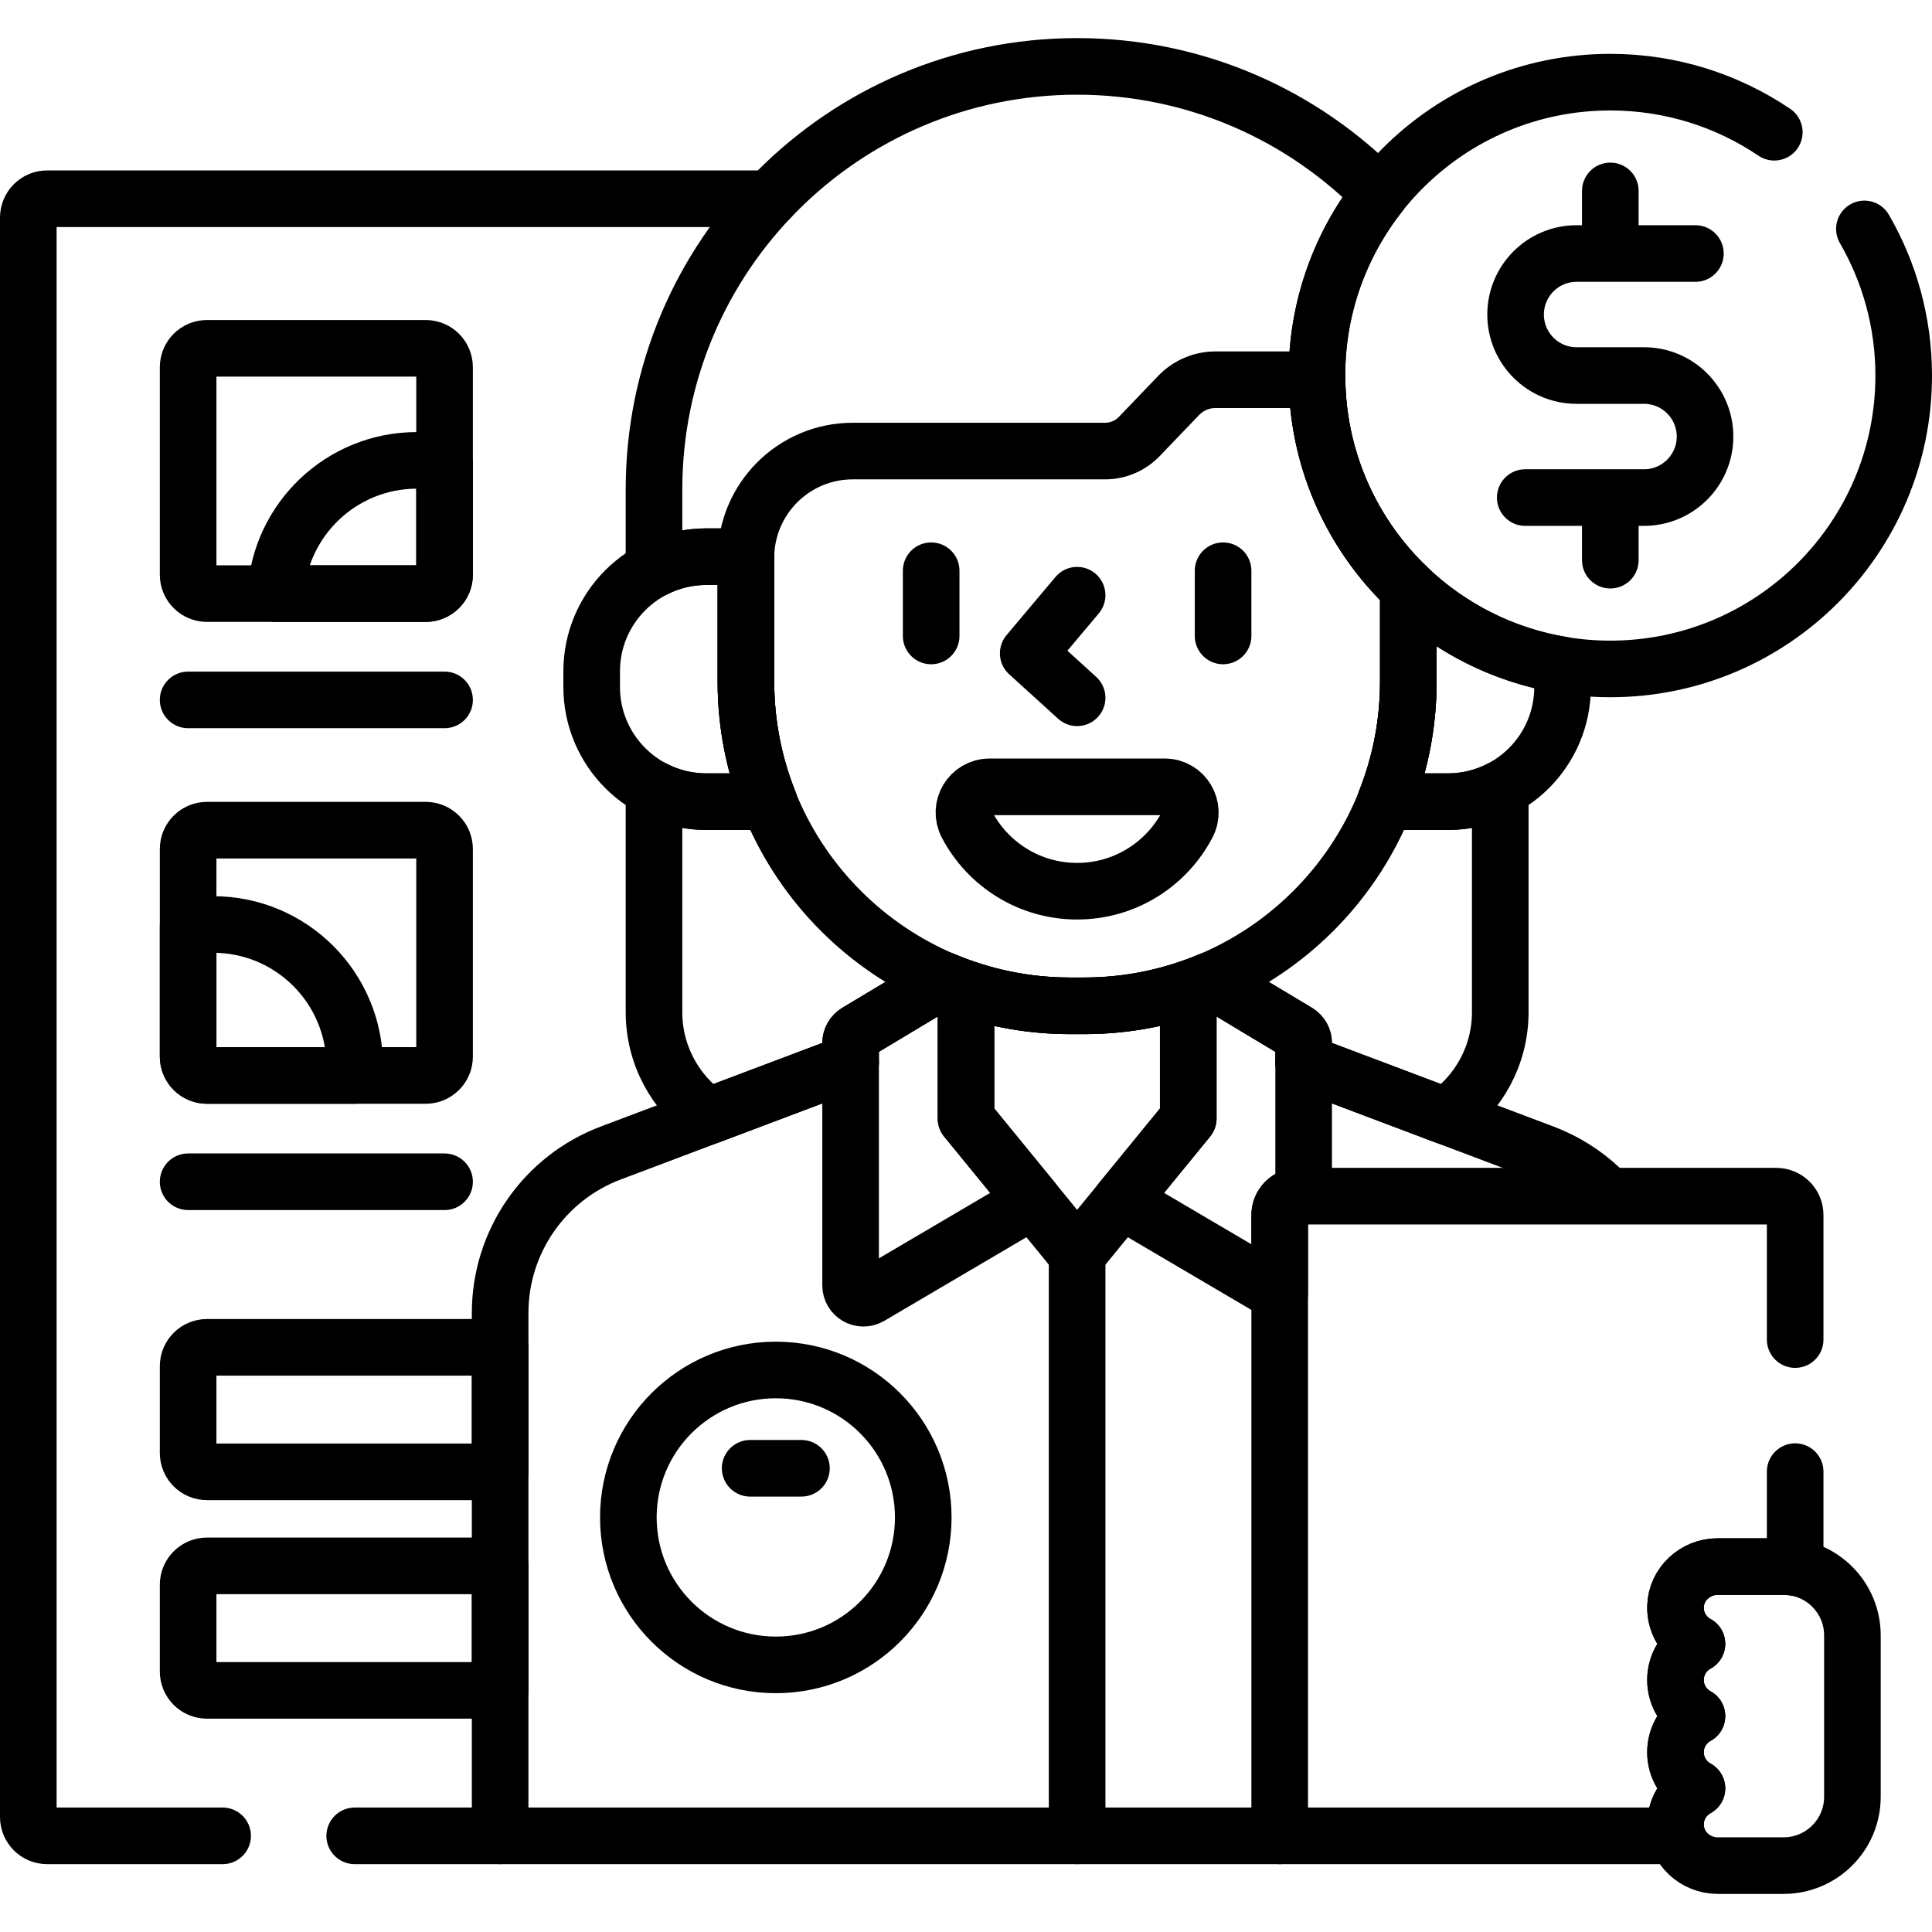 <?xml version="1.0" encoding="UTF-8"?>
<svg xmlns="http://www.w3.org/2000/svg" xmlns:xlink="http://www.w3.org/1999/xlink" version="1.1" id="Capa_1" x="0px" y="0px" viewBox="0 0 512 512" style="enable-background:new 0 0 512 512;" xml:space="preserve" width="512" height="512">
<g>
	<path style="fill:none;stroke:#000000;stroke-width:15;stroke-linecap:round;stroke-linejoin:round;stroke-miterlimit:10;" d="&#10;&#9;&#9;M203.999,52.665H12.5c-2.761,0-5,2.239-5,5v423.854c0,2.761,2.239,5,5,5H59"/>
	
		<line style="fill:none;stroke:#000000;stroke-width:15;stroke-linecap:round;stroke-linejoin:round;stroke-miterlimit:10;" x1="94" y1="486.519" x2="132.539" y2="486.519"/>
	<path style="fill:none;stroke:#000000;stroke-width:15;stroke-linecap:round;stroke-linejoin:round;stroke-miterlimit:10;" d="&#10;&#9;&#9;M132.539,357.056H54.855c-2.761,0-5,2.239-5,5v22.995c0,2.761,2.239,5,5,5h77.685V357.056z"/>
	<path style="fill:none;stroke:#000000;stroke-width:15;stroke-linecap:round;stroke-linejoin:round;stroke-miterlimit:10;" d="&#10;&#9;&#9;M132.539,414.97H54.855c-2.761,0-5,2.239-5,5v22.995c0,2.761,2.239,5,5,5h77.685V414.97z"/>
	<path style="fill:none;stroke:#000000;stroke-width:15;stroke-linecap:round;stroke-linejoin:round;stroke-miterlimit:10;" d="&#10;&#9;&#9;M187.692,295.809l37.726-14.235v-5.144c0-1.193,0.626-2.299,1.649-2.913l22.943-13.774c10.314,4.383,21.659,6.811,33.572,6.811&#10;&#9;&#9;h3.736c11.913,0,23.258-2.428,33.571-6.811l22.943,13.774c1.023,0.614,1.649,1.72,1.649,2.913v5.144l37.726,14.235&#10;&#9;&#9;c8.69-6.09,14.377-16.173,14.377-27.59v-59.125c-4.161,2.14-8.875,3.355-13.875,3.355h-16.592&#10;&#9;&#9;c3.924-9.838,6.104-20.56,6.104-31.798V155.88C358.311,141.714,349,121.712,349,99.523c0-18.17,6.25-34.87,16.694-48.107&#10;&#9;&#9;c-20.363-20.862-48.788-33.82-80.244-33.82h0c-61.93,0-112.134,50.204-112.134,112.134v21.148c4.161-2.14,8.875-3.355,13.875-3.355&#10;&#9;&#9;h10.497c-0.001,0.11-0.008,0.219-0.008,0.33v32.799c0,11.238,2.18,21.96,6.104,31.798h-16.592c-5.001,0-9.714-1.215-13.875-3.355&#10;&#9;&#9;v59.125C173.315,279.636,179.002,289.719,187.692,295.809z"/>
	<g>
		<path style="fill:none;stroke:#000000;stroke-width:15;stroke-linecap:round;stroke-linejoin:round;stroke-miterlimit:10;" d="&#10;&#9;&#9;&#9;M424,314.859c-4.244-3.972-9.291-7.163-14.953-9.3l-63.567-23.985"/>
		<path style="fill:none;stroke:#000000;stroke-width:15;stroke-linecap:round;stroke-linejoin:round;stroke-miterlimit:10;" d="&#10;&#9;&#9;&#9;M225.418,281.574l-63.566,23.985c-17.638,6.655-29.312,23.537-29.312,42.389v138.57h206.591"/>
	</g>
	<g>
		<path style="fill:none;stroke:#000000;stroke-width:15;stroke-linecap:round;stroke-linejoin:round;stroke-miterlimit:10;" d="&#10;&#9;&#9;&#9;M256,296.435v-34.41c-2.032-0.689-4.03-1.45-5.99-2.283l-22.943,13.774c-1.023,0.614-1.649,1.72-1.649,2.913v64.218&#10;&#9;&#9;&#9;c0,2.628,2.856,4.261,5.121,2.929l43.209-25.42L256,296.435z"/>
		<path style="fill:none;stroke:#000000;stroke-width:15;stroke-linecap:round;stroke-linejoin:round;stroke-miterlimit:10;" d="&#10;&#9;&#9;&#9;M339.131,322c0-2.761,2.239-5,5-5h1.349v-40.57c0-1.193-0.626-2.299-1.649-2.913l-22.943-13.774&#10;&#9;&#9;&#9;c-1.96,0.833-3.958,1.595-5.99,2.283v34.41l-17.748,21.721l41.98,24.697V322z"/>
	</g>
	<path style="fill:none;stroke:#000000;stroke-width:15;stroke-linecap:round;stroke-linejoin:round;stroke-miterlimit:10;" d="&#10;&#9;&#9;M287.317,266.553h-3.736c-9.652,0-18.921-1.616-27.581-4.551v34.433l29.449,36.041l29.449-36.041v-34.433&#10;&#9;&#9;C306.238,264.938,296.969,266.553,287.317,266.553z"/>
	<g>
		<g>
			<path style="fill:none;stroke:#000000;stroke-width:15;stroke-linecap:round;stroke-linejoin:round;stroke-miterlimit:10;" d="&#10;&#9;&#9;&#9;&#9;M197.679,180.651v-32.799c0-0.111,0.007-0.219,0.008-0.33h-10.497c-16.785,0-30.391,13.606-30.391,30.391v4.144&#10;&#9;&#9;&#9;&#9;c0,16.785,13.607,30.391,30.391,30.391h16.592C199.859,202.61,197.679,191.888,197.679,180.651z"/>
			<path style="fill:none;stroke:#000000;stroke-width:15;stroke-linecap:round;stroke-linejoin:round;stroke-miterlimit:10;" d="&#10;&#9;&#9;&#9;&#9;M373.22,155.88v24.771c0,11.238-2.18,21.96-6.104,31.798h16.592c16.785,0,30.391-13.606,30.391-30.391v-4.144&#10;&#9;&#9;&#9;&#9;c0-0.567-0.018-1.13-0.049-1.69C398.356,173.644,384.255,166.365,373.22,155.88z"/>
		</g>
		<path style="fill:none;stroke:#000000;stroke-width:15;stroke-linecap:round;stroke-linejoin:round;stroke-miterlimit:10;" d="&#10;&#9;&#9;&#9;M349.036,100.935c-1.349-0.197-2.728-0.303-4.133-0.303H322.13c-3.694,0-7.229,1.508-9.785,4.175L301.94,115.66&#10;&#9;&#9;&#9;c-2.374,2.476-5.655,3.876-9.085,3.876h-66.86c-15.639,0-28.317,12.678-28.317,28.317v32.799c0,47.443,38.46,85.903,85.903,85.903&#10;&#9;&#9;&#9;h3.736c47.443,0,85.903-38.46,85.903-85.903V155.88C358.629,142.017,349.422,122.558,349.036,100.935z"/>
		<g>
			<g>
				
					<polyline style="fill:none;stroke:#000000;stroke-width:15;stroke-linecap:round;stroke-linejoin:round;stroke-miterlimit:10;" points="&#10;&#9;&#9;&#9;&#9;&#9;285.449,157.731 272.488,173.139 285.449,184.918 &#9;&#9;&#9;&#9;"/>
				<g>
					
						<line style="fill:none;stroke:#000000;stroke-width:15;stroke-linecap:round;stroke-linejoin:round;stroke-miterlimit:10;" x1="246.769" y1="151.25" x2="246.769" y2="168.533"/>
					
						<line style="fill:none;stroke:#000000;stroke-width:15;stroke-linecap:round;stroke-linejoin:round;stroke-miterlimit:10;" x1="324.13" y1="151.25" x2="324.13" y2="168.533"/>
				</g>
			</g>
			<path style="fill:none;stroke:#000000;stroke-width:15;stroke-linecap:round;stroke-linejoin:round;stroke-miterlimit:10;" d="&#10;&#9;&#9;&#9;&#9;M262.247,208.519c-5.133,0-8.387,5.46-5.999,10.004c5.514,10.497,16.522,17.656,29.202,17.656&#10;&#9;&#9;&#9;&#9;c12.68,0,23.688-7.159,29.202-17.656c2.387-4.544-0.867-10.004-5.999-10.004H262.247z"/>
		</g>
	</g>
	<g>
		<circle style="fill:none;stroke:#000000;stroke-miterlimit:10;" cx="205.596" cy="402.135" r="39.077"/>
		
			<circle style="fill:none;stroke:#000000;stroke-width:15;stroke-linecap:round;stroke-linejoin:round;stroke-miterlimit:10;" cx="205.596" cy="402.135" r="39.077"/>
		
			<line style="fill:none;stroke:#000000;stroke-width:15;stroke-linecap:round;stroke-linejoin:round;stroke-miterlimit:10;" x1="198.8" y1="389.11" x2="212.392" y2="389.11"/>
	</g>
	<path style="fill:none;stroke:#000000;stroke-width:15;stroke-linecap:round;stroke-linejoin:round;stroke-miterlimit:10;" d="&#10;&#9;&#9;M475.737,355v-33c0-2.761-2.239-5-5-5H344.131c-2.761,0-5,2.239-5,5v164.519h105.337c-0.252-0.853-0.413-1.746-0.441-2.677&#10;&#9;&#9;c-0.128-4.273,2.206-8.013,5.688-9.909c-3.391-1.847-5.693-5.442-5.693-9.575c0-4.133,2.302-7.729,5.693-9.575&#10;&#9;&#9;c-3.391-1.847-5.693-5.442-5.693-9.575s2.302-7.729,5.693-9.575c-3.482-1.896-5.816-5.636-5.688-9.909&#10;&#9;&#9;c0.177-5.934,5.238-10.562,11.174-10.562h17.469c1.047,0,2.067,0.108,3.066,0.278V390"/>
	<g>
		<g>
			<path style="fill:none;stroke:#000000;stroke-width:15;stroke-linecap:round;stroke-linejoin:round;stroke-miterlimit:10;" d="&#10;&#9;&#9;&#9;&#9;M444.022,445.207c0-4.133,2.302-7.729,5.693-9.575c-3.482-1.896-5.816-5.636-5.688-9.909c0.177-5.934,5.238-10.562,11.174-10.562&#10;&#9;&#9;&#9;&#9;h17.469c10.072,0,18.237,8.165,18.237,18.237v42.769c0,10.072-8.165,18.237-18.237,18.237h-17.469&#10;&#9;&#9;&#9;&#9;c-5.936,0-10.997-4.628-11.174-10.562c-0.128-4.273,2.206-8.013,5.688-9.909c-3.391-1.847-5.693-5.442-5.693-9.575&#10;&#9;&#9;&#9;&#9;c0-4.133,2.302-7.729,5.693-9.575C446.324,452.936,444.022,449.341,444.022,445.207z"/>
		</g>
	</g>
	
		<line style="fill:none;stroke:#000000;stroke-width:15;stroke-linecap:round;stroke-linejoin:round;stroke-miterlimit:10;" x1="285.449" y1="332.476" x2="285.449" y2="486.519"/>
	<g>
		<path style="fill:none;stroke:#000000;stroke-miterlimit:10;" d="M112.815,157.313h-57.96c-2.761,0-5-2.239-5-5V97.308&#10;&#9;&#9;&#9;c0-2.761,2.239-5,5-5h57.96c2.761,0,5,2.239,5,5v55.005C117.815,155.075,115.576,157.313,112.815,157.313z"/>
		<path style="fill:none;stroke:#000000;stroke-width:15;stroke-linecap:round;stroke-linejoin:round;stroke-miterlimit:10;" d="&#10;&#9;&#9;&#9;M112.815,157.313h-57.96c-2.761,0-5-2.239-5-5V97.308c0-2.761,2.239-5,5-5h57.96c2.761,0,5,2.239,5,5v55.005&#10;&#9;&#9;&#9;C117.815,155.075,115.576,157.313,112.815,157.313z"/>
		
			<line style="fill:none;stroke:#000000;stroke-width:15;stroke-linecap:round;stroke-linejoin:round;stroke-miterlimit:10;" x1="49.855" y1="185.482" x2="117.815" y2="185.482"/>
	</g>
	<g>
		<path style="fill:none;stroke:#000000;stroke-miterlimit:10;" d="M112.815,285.009h-57.96c-2.761,0-5-2.239-5-5v-55.005&#10;&#9;&#9;&#9;c0-2.761,2.239-5,5-5h57.96c2.761,0,5,2.239,5,5v55.005C117.815,282.77,115.576,285.009,112.815,285.009z"/>
		<path style="fill:none;stroke:#000000;stroke-width:15;stroke-linecap:round;stroke-linejoin:round;stroke-miterlimit:10;" d="&#10;&#9;&#9;&#9;M112.815,285.009h-57.96c-2.761,0-5-2.239-5-5v-55.005c0-2.761,2.239-5,5-5h57.96c2.761,0,5,2.239,5,5v55.005&#10;&#9;&#9;&#9;C117.815,282.77,115.576,285.009,112.815,285.009z"/>
		
			<line style="fill:none;stroke:#000000;stroke-width:15;stroke-linecap:round;stroke-linejoin:round;stroke-miterlimit:10;" x1="49.855" y1="313.178" x2="117.815" y2="313.178"/>
	</g>
	<g>
		<path style="fill:none;stroke:#000000;stroke-width:15;stroke-linecap:round;stroke-linejoin:round;stroke-miterlimit:10;" d="&#10;&#9;&#9;&#9;M470.208,35.043c-12.407-8.378-27.361-13.27-43.458-13.27c-42.94,0-77.75,34.81-77.75,77.75s34.81,77.75,77.75,77.75&#10;&#9;&#9;&#9;s77.75-34.81,77.75-77.75c0-14.159-3.804-27.422-10.417-38.857"/>
		<g>
			<g>
				<path style="fill:none;stroke:#000000;stroke-width:15;stroke-linecap:round;stroke-linejoin:round;stroke-miterlimit:10;" d="&#10;&#9;&#9;&#9;&#9;&#9;M449.3,67.187h-31.485c-8.929,0-16.168,7.239-16.168,16.168v0c0,8.929,7.239,16.168,16.168,16.168h17.87&#10;&#9;&#9;&#9;&#9;&#9;c8.929,0,16.168,7.239,16.168,16.168v0c0,8.929-7.239,16.168-16.168,16.168h-31.484"/>
				<g>
					
						<line style="fill:none;stroke:#000000;stroke-width:15;stroke-linecap:round;stroke-linejoin:round;stroke-miterlimit:10;" x1="426.75" y1="50.594" x2="426.75" y2="65.911"/>
					
						<line style="fill:none;stroke:#000000;stroke-width:15;stroke-linecap:round;stroke-linejoin:round;stroke-miterlimit:10;" x1="426.75" y1="133.135" x2="426.75" y2="148.451"/>
				</g>
			</g>
		</g>
	</g>
	<path style="fill:none;stroke:#000000;stroke-width:15;stroke-linecap:round;stroke-linejoin:round;stroke-miterlimit:10;" d="&#10;&#9;&#9;M110.5,122c-19.976,0-36.299,15.621-37.432,35.313h39.747c2.761,0,5-2.239,5-5v-29.595C115.448,122.25,113.004,122,110.5,122z"/>
	<path style="fill:none;stroke:#000000;stroke-width:15;stroke-linecap:round;stroke-linejoin:round;stroke-miterlimit:10;" d="&#10;&#9;&#9;M56.5,245c-2.269,0-4.487,0.213-6.645,0.599v34.41c0,2.761,2.239,5,5,5h39.052c0.055-0.83,0.093-1.665,0.093-2.509&#10;&#9;&#9;C94,261.789,77.211,245,56.5,245z"/>
</g>















</svg>
